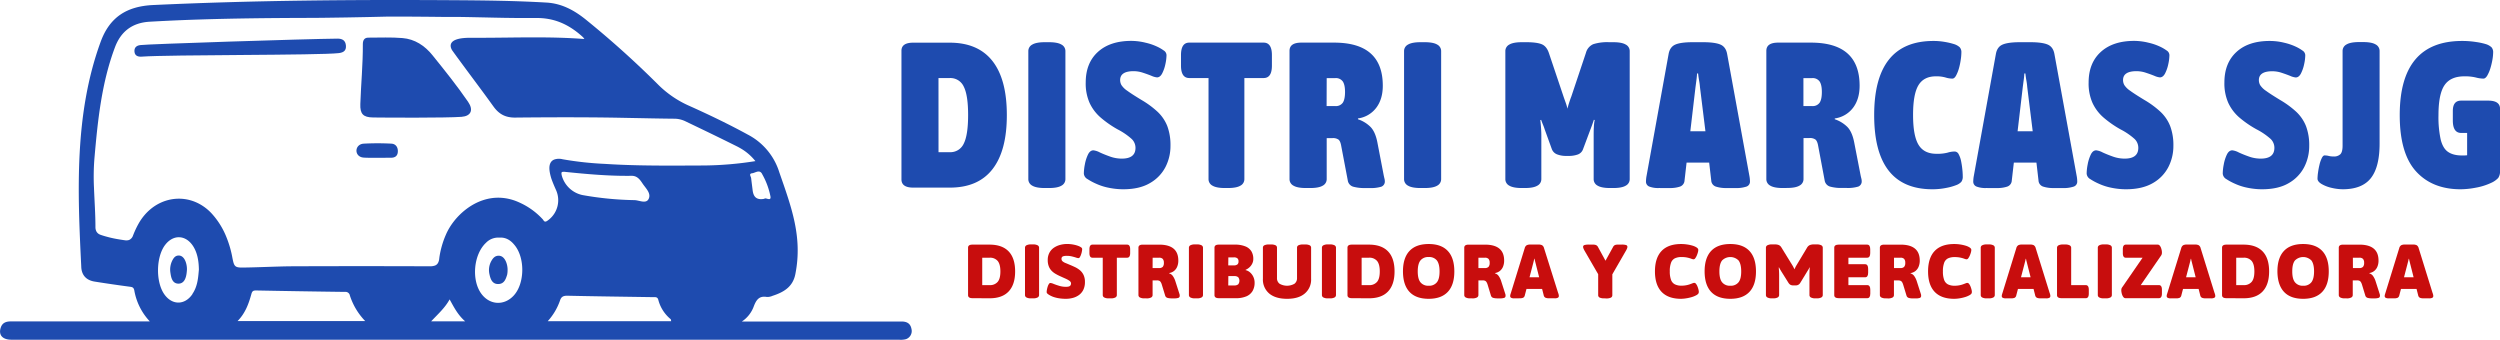 <?xml version="1.0" encoding="UTF-8"?>
<svg xmlns="http://www.w3.org/2000/svg" id="Layer_1" data-name="Layer 1" viewBox="0 0 1372.64 186.55">
  <defs>
    <style>
      .cls-1 {
        fill: #c80d0d;
      }

      .cls-2 {
        fill: #1e4baf;
      }
    </style>
  </defs>
  <g id="secondaryText">
    <path class="cls-1" d="M604.49,234.29q-2.4,0-2.4-1.68V206.56q0-1.68,2.4-1.68h9.37q6.93,0,10.5,3.72t3.57,11q0,7.23-3.57,11t-10.5,3.74Zm5.38-7.18h4a5.43,5.43,0,0,0,4.52-1.83c1-1.22,1.45-3.11,1.45-5.69s-.49-4.48-1.45-5.7a5.45,5.45,0,0,0-4.52-1.82h-4Z" transform="translate(-70.57 -70.57)"></path>
    <path class="cls-1" d="M636.72,234.38a5.09,5.09,0,0,1-2.57-.49,1.48,1.48,0,0,1-.8-1.32v-26a1.49,1.49,0,0,1,.8-1.32,5.22,5.22,0,0,1,2.57-.48h1a5.17,5.17,0,0,1,2.56.48,1.49,1.49,0,0,1,.8,1.32v26a1.48,1.48,0,0,1-.8,1.32,5,5,0,0,1-2.56.49Z" transform="translate(-70.57 -70.57)"></path>
    <path class="cls-1" d="M656,234.63a24.93,24.93,0,0,1-4.16-.31,17.85,17.85,0,0,1-3.15-.82,13.1,13.1,0,0,1-2.06-1,7,7,0,0,1-1-.74,1.13,1.13,0,0,1-.38-.86,7.78,7.78,0,0,1,.15-1.32,13,13,0,0,1,.42-1.66,5.79,5.79,0,0,1,.65-1.41c.26-.38.52-.57.8-.57a5.94,5.94,0,0,1,1.85.53c.87.35,1.89.7,3.07,1.05a12.69,12.69,0,0,0,3.65.53,6.07,6.07,0,0,0,1.52-.17,1.65,1.65,0,0,0,.94-.59,1.86,1.86,0,0,0,.32-1.14,1.46,1.46,0,0,0-.28-.84,3.48,3.48,0,0,0-.94-.81,13.81,13.81,0,0,0-1.91-1l-3.13-1.41a26.42,26.42,0,0,1-2.42-1.28,9.58,9.58,0,0,1-2.08-1.68,7.24,7.24,0,0,1-1.47-2.4,9.1,9.1,0,0,1-.55-3.34,8.27,8.27,0,0,1,.93-4.07,7.82,7.82,0,0,1,2.46-2.74,11.33,11.33,0,0,1,3.44-1.55,15,15,0,0,1,3.89-.5,18.42,18.42,0,0,1,2,.12,20.11,20.11,0,0,1,2.17.38,15,15,0,0,1,1.95.59,7,7,0,0,1,1.49.78,1.13,1.13,0,0,1,.57.94,7.57,7.57,0,0,1-.15,1.24,9.93,9.93,0,0,1-.44,1.68,6.81,6.81,0,0,1-.65,1.45,1,1,0,0,1-.82.59,5,5,0,0,1-1.36-.32q-.95-.31-2.25-.63a12.17,12.17,0,0,0-2.86-.31,5.88,5.88,0,0,0-1.68.19,1.35,1.35,0,0,0-1.13,1.49,1.67,1.67,0,0,0,.63,1.36,5.75,5.75,0,0,0,1.64.93c.67.27,1.38.57,2.14.9,1,.4,1.92.82,2.92,1.28a13.27,13.27,0,0,1,2.75,1.73,7.69,7.69,0,0,1,2,2.58,8.7,8.7,0,0,1,.78,3.91,9.46,9.46,0,0,1-.91,4.33,7.8,7.8,0,0,1-2.39,2.83,9.93,9.93,0,0,1-3.32,1.56A14.6,14.6,0,0,1,656,234.63Z" transform="translate(-70.57 -70.57)"></path>
    <path class="cls-1" d="M679.4,234.38a5,5,0,0,1-2.56-.49,1.48,1.48,0,0,1-.8-1.32v-20.5h-5.63q-1.68,0-1.68-2.52V207.4q0-2.52,1.68-2.52h19q1.68,0,1.68,2.52v2.15q0,2.52-1.68,2.52h-5.63v20.5a1.48,1.48,0,0,1-.8,1.32,5,5,0,0,1-2.56.49Z" transform="translate(-70.57 -70.57)"></path>
    <path class="cls-1" d="M699,234.38a5.09,5.09,0,0,1-2.57-.49,1.47,1.47,0,0,1-.79-1.32v-26c0-1.12.79-1.68,2.39-1.68h9q5.25,0,7.88,2.19c1.75,1.45,2.62,3.64,2.62,6.55a8.47,8.47,0,0,1-.61,3.34,5.82,5.82,0,0,1-1.72,2.35,5.52,5.52,0,0,1-2.71,1.16v.17a3.77,3.77,0,0,1,2,1.41,10.51,10.51,0,0,1,1.49,3.13l2.14,6.68a3.79,3.79,0,0,1,.17.63,2.6,2.6,0,0,1,0,.46,1.09,1.09,0,0,1-.71,1.15,7,7,0,0,1-2.35.28H714a8.48,8.48,0,0,1-2.46-.28,1.82,1.82,0,0,1-1.24-1.28l-1.81-5.92a5.31,5.31,0,0,0-.63-1.47,1.87,1.87,0,0,0-.82-.72,3.25,3.25,0,0,0-1.28-.21h-2.35v8.07a1.48,1.48,0,0,1-.8,1.32,5,5,0,0,1-2.56.49Zm4.41-16.64H707a2.6,2.6,0,0,0,2-.67,3.26,3.26,0,0,0,.6-2.19,3.16,3.16,0,0,0-.6-2.14,2.6,2.6,0,0,0-2-.67h-3.57Z" transform="translate(-70.57 -70.57)"></path>
    <path class="cls-1" d="M726.72,234.38a5.07,5.07,0,0,1-2.57-.49,1.48,1.48,0,0,1-.8-1.32v-26a1.49,1.49,0,0,1,.8-1.32,5.19,5.19,0,0,1,2.57-.48h1a5.17,5.17,0,0,1,2.56.48,1.49,1.49,0,0,1,.8,1.32v26a1.48,1.48,0,0,1-.8,1.32,5,5,0,0,1-2.56.49Z" transform="translate(-70.57 -70.57)"></path>
    <path class="cls-1" d="M739.78,234.29c-1.59,0-2.39-.56-2.39-1.68V206.56c0-1.12.8-1.68,2.39-1.68h8.7a14.9,14.9,0,0,1,5.94,1,6.81,6.81,0,0,1,3.28,2.75,8,8,0,0,1,1,4.12,5.68,5.68,0,0,1-.57,2.52,6.6,6.6,0,0,1-1.53,2.06,7.65,7.65,0,0,1-2.14,1.39l0,.16a5.58,5.58,0,0,1,2.58,1.37,7.32,7.32,0,0,1,1.75,2.46,7.48,7.48,0,0,1,.63,3.06,8.85,8.85,0,0,1-1.14,4.61,7.23,7.23,0,0,1-3.44,2.92,14.72,14.72,0,0,1-5.84,1Zm5.17-18h3a3.2,3.2,0,0,0,2-.51,2,2,0,0,0,.63-1.68,2.12,2.12,0,0,0-.61-1.7,3,3,0,0,0-2-.52H745Zm0,11h3.28a3.17,3.17,0,0,0,2.18-.61,3.19,3.19,0,0,0,0-3.91,3.23,3.23,0,0,0-2.18-.61H745Z" transform="translate(-70.57 -70.57)"></path>
    <path class="cls-1" d="M777.26,234.63q-6.3,0-9.79-2.88a10,10,0,0,1-3.49-8.13V206.56a1.42,1.42,0,0,1,.8-1.32,5.62,5.62,0,0,1,2.56-.44h1a5.64,5.64,0,0,1,2.57.44,1.42,1.42,0,0,1,.8,1.32V223.2a3.73,3.73,0,0,0,1.4,3.15,8.23,8.23,0,0,0,8.22,0,3.77,3.77,0,0,0,1.38-3.15V206.56a1.42,1.42,0,0,1,.8-1.32,5.64,5.64,0,0,1,2.57-.44h1a5.62,5.62,0,0,1,2.56.44,1.42,1.42,0,0,1,.8,1.32v17.06a9.92,9.92,0,0,1-3.51,8.13Q783.52,234.63,777.26,234.63Z" transform="translate(-70.57 -70.57)"></path>
    <path class="cls-1" d="M799.74,234.38a5,5,0,0,1-2.56-.49,1.46,1.46,0,0,1-.8-1.32v-26a1.47,1.47,0,0,1,.8-1.32,5.15,5.15,0,0,1,2.56-.48h1a5.15,5.15,0,0,1,2.56.48,1.49,1.49,0,0,1,.8,1.32v26a1.48,1.48,0,0,1-.8,1.32,5,5,0,0,1-2.56.49Z" transform="translate(-70.57 -70.57)"></path>
    <path class="cls-1" d="M812.81,234.29q-2.4,0-2.4-1.68V206.56q0-1.68,2.4-1.68h9.37q6.93,0,10.5,3.72t3.57,11q0,7.23-3.57,11t-10.5,3.74Zm5.37-7.18h4a5.4,5.4,0,0,0,4.51-1.83c1-1.22,1.45-3.11,1.45-5.69s-.48-4.48-1.45-5.7a5.42,5.42,0,0,0-4.51-1.82h-4Z" transform="translate(-70.57 -70.57)"></path>
    <path class="cls-1" d="M855,234.63q-7,0-10.55-3.82t-3.57-11.22q0-7.4,3.57-11.22T855,204.55q6.93,0,10.5,3.82t3.58,11.22q0,7.4-3.58,11.22T855,234.63Zm0-7.18a5.3,5.3,0,0,0,4.52-1.92c1-1.27,1.45-3.25,1.45-5.94s-.49-4.71-1.45-6a5.34,5.34,0,0,0-4.52-1.89,5.4,5.4,0,0,0-4.54,1.89q-1.47,1.89-1.47,6t1.47,5.94A5.36,5.36,0,0,0,855,227.45Z" transform="translate(-70.57 -70.57)"></path>
    <path class="cls-1" d="M877.89,234.38a5,5,0,0,1-2.56-.49,1.46,1.46,0,0,1-.8-1.32v-26c0-1.12.8-1.68,2.39-1.68h9q5.25,0,7.88,2.19c1.75,1.45,2.63,3.64,2.63,6.55a8.65,8.65,0,0,1-.61,3.34,5.92,5.92,0,0,1-1.72,2.35,5.6,5.6,0,0,1-2.71,1.16v.17a3.71,3.71,0,0,1,2,1.41,10.27,10.27,0,0,1,1.49,3.13l2.15,6.68a5.12,5.12,0,0,1,.17.63,4.09,4.09,0,0,1,0,.46,1.1,1.1,0,0,1-.72,1.15,6.93,6.93,0,0,1-2.35.28h-1.26a8.48,8.48,0,0,1-2.46-.28,1.84,1.84,0,0,1-1.24-1.28l-1.8-5.92a5.6,5.6,0,0,0-.64-1.47,1.85,1.85,0,0,0-.81-.72,3.31,3.31,0,0,0-1.29-.21H882.3v8.07a1.48,1.48,0,0,1-.8,1.32,5,5,0,0,1-2.56.49Zm4.41-16.64h3.57a2.58,2.58,0,0,0,2-.67,3.26,3.26,0,0,0,.61-2.19,3.16,3.16,0,0,0-.61-2.14,2.58,2.58,0,0,0-2-.67H882.3Z" transform="translate(-70.57 -70.57)"></path>
    <path class="cls-1" d="M902.09,234.38a3.51,3.51,0,0,1-1.87-.34,1.06,1.06,0,0,1-.48-.92,3.48,3.48,0,0,1,.14-.91c.1-.32.21-.66.32-1l7.52-24.37a2.61,2.61,0,0,1,1.14-1.65,4.65,4.65,0,0,1,2-.36h4.29a4.68,4.68,0,0,1,2.08.36,2.66,2.66,0,0,1,1.11,1.65L926,231.18a9.3,9.3,0,0,1,.33,1,3.44,3.44,0,0,1,.13.91,1.06,1.06,0,0,1-.48.92,3.65,3.65,0,0,1-1.92.34h-2.9a5.25,5.25,0,0,1-2-.3,1.85,1.85,0,0,1-1-1.34l-4.41-17.4c-.11-.44-.23-.89-.34-1.34s-.21-.9-.29-1.34h-.17c-.08.44-.18.89-.29,1.34s-.23.9-.34,1.34l-4.54,17.4a1.9,1.9,0,0,1-.92,1.34,5,5,0,0,1-2,.3Zm3.74-5.17v-6.39H920.2v6.39Z" transform="translate(-70.57 -70.57)"></path>
    <path class="cls-1" d="M951.42,234.38a5.67,5.67,0,0,1-2.57-.44,1.43,1.43,0,0,1-.79-1.33V221.14L940.45,208a8.79,8.79,0,0,1-.5-1.09,2.5,2.5,0,0,1-.17-.8,1,1,0,0,1,.78-1,8.51,8.51,0,0,1,2.45-.25h2.15a5.21,5.21,0,0,1,1.61.23,2.33,2.33,0,0,1,1.24,1.2l5.72,10.46h-3.32l5.76-10.46a2.43,2.43,0,0,1,1.15-1.2,5.61,5.61,0,0,1,1.83-.23h1.72a8.57,8.57,0,0,1,2.48.25,1,1,0,0,1,.76,1,2.5,2.5,0,0,1-.17.8,7.72,7.72,0,0,1-.51,1.09l-7.6,13.19v11.47a1.44,1.44,0,0,1-.8,1.33,5.62,5.62,0,0,1-2.56.44Z" transform="translate(-70.57 -70.57)"></path>
    <path class="cls-1" d="M993.56,234.63q-7.06,0-10.69-3.82t-3.64-11.22q0-7.4,3.64-11.22t10.73-3.82a21.81,21.81,0,0,1,3,.21,20.81,20.81,0,0,1,3,.61,9.19,9.19,0,0,1,2.29.94,3.39,3.39,0,0,1,.81.65,1.27,1.27,0,0,1,.32.86,5.77,5.77,0,0,1-.23,1.37,13.1,13.1,0,0,1-.61,1.72,7.2,7.2,0,0,1-.82,1.45,1.2,1.2,0,0,1-.9.59,3.86,3.86,0,0,1-1.28-.32A15.26,15.26,0,0,0,997,212a14.46,14.46,0,0,0-3.19-.3,8.27,8.27,0,0,0-3.61.69,4.39,4.39,0,0,0-2.13,2.42,13.14,13.14,0,0,0-.69,4.75,12.92,12.92,0,0,0,.69,4.7,4.43,4.43,0,0,0,2.13,2.44,8,8,0,0,0,3.61.72,13.79,13.79,0,0,0,4.64-.78c.58-.21,1.06-.39,1.45-.55a2.81,2.81,0,0,1,.89-.23,1.3,1.3,0,0,1,1,.59,5.37,5.37,0,0,1,.8,1.45,12.41,12.41,0,0,1,.53,1.64,5.9,5.9,0,0,1,.19,1.15,1.93,1.93,0,0,1-.26,1.09,3.51,3.51,0,0,1-1.21.93,12.43,12.43,0,0,1-2.48,1,22.38,22.38,0,0,1-2.92.65A19.14,19.14,0,0,1,993.56,234.63Z" transform="translate(-70.57 -70.57)"></path>
    <path class="cls-1" d="M1020.62,234.63q-7,0-10.55-3.82t-3.57-11.22q0-7.4,3.57-11.22t10.55-3.82q6.93,0,10.5,3.82t3.58,11.22q0,7.4-3.58,11.22T1020.62,234.63Zm0-7.18a5.31,5.31,0,0,0,4.52-1.92c1-1.27,1.45-3.25,1.45-5.94s-.49-4.71-1.45-6a6.37,6.37,0,0,0-9.06,0q-1.47,1.89-1.47,6t1.47,5.94A5.35,5.35,0,0,0,1020.62,227.45Z" transform="translate(-70.57 -70.57)"></path>
    <path class="cls-1" d="M1043.52,234.38a5,5,0,0,1-2.56-.49,1.46,1.46,0,0,1-.8-1.32v-26a1.47,1.47,0,0,1,.8-1.32,5.15,5.15,0,0,1,2.56-.48H1045a5.42,5.42,0,0,1,2.31.38,3.33,3.33,0,0,1,1.38,1.34l6,9.75c.22.36.44.76.65,1.18l.49,1c.14-.3.31-.68.52-1.11a10.87,10.87,0,0,1,.61-1.11l5.8-9.67a3.39,3.39,0,0,1,1.41-1.36,5.72,5.72,0,0,1,2.45-.4H1068a5.22,5.22,0,0,1,2.57.48,1.49,1.49,0,0,1,.8,1.32v26a1.48,1.48,0,0,1-.8,1.32,5.09,5.09,0,0,1-2.57.49h-.58a5.09,5.09,0,0,1-2.57-.49,1.47,1.47,0,0,1-.79-1.32v-11q0-1.12.06-2.31c0-.78.09-1.4.14-1.85l-.16,0a9.37,9.37,0,0,1-.53,1l-.61,1-3.9,6.39a2.81,2.81,0,0,1-2.69,1.47h-1.22a3.11,3.11,0,0,1-1.54-.34,3.24,3.24,0,0,1-1.11-1.13l-4-6.39c-.17-.28-.36-.62-.59-1s-.4-.75-.54-1l-.17,0c0,.45.1,1.07.14,1.85s.07,1.56.07,2.31v11a1.48,1.48,0,0,1-.8,1.32,5,5,0,0,1-2.56.49Z" transform="translate(-70.57 -70.57)"></path>
    <path class="cls-1" d="M1080.07,234.29c-1.59,0-2.39-.56-2.39-1.68V206.56c0-1.12.8-1.68,2.39-1.68h15.67c1.12,0,1.69.84,1.69,2.52v2.15c0,1.68-.57,2.52-1.69,2.52h-10.29v3.57h9.16q1.68,0,1.68,2.52v2.14q0,2.52-1.68,2.52h-9.16v4.29h10.34q1.68,0,1.68,2.52v2.14q0,2.52-1.68,2.52Z" transform="translate(-70.57 -70.57)"></path>
    <path class="cls-1" d="M1106.08,234.38a5,5,0,0,1-2.56-.49,1.46,1.46,0,0,1-.8-1.32v-26c0-1.12.8-1.68,2.39-1.68h9q5.25,0,7.88,2.19c1.75,1.45,2.63,3.64,2.63,6.55A8.65,8.65,0,0,1,1124,217a5.92,5.92,0,0,1-1.72,2.35,5.59,5.59,0,0,1-2.72,1.16v.17a3.7,3.7,0,0,1,2,1.41,10.49,10.49,0,0,1,1.5,3.13l2.14,6.68a5.12,5.12,0,0,1,.17.63,4.09,4.09,0,0,1,0,.46,1.1,1.1,0,0,1-.72,1.15,6.93,6.93,0,0,1-2.35.28h-1.26a8.48,8.48,0,0,1-2.46-.28,1.84,1.84,0,0,1-1.24-1.28l-1.8-5.92a6,6,0,0,0-.63-1.47,1.93,1.93,0,0,0-.82-.72,3.31,3.31,0,0,0-1.29-.21h-2.35v8.07a1.46,1.46,0,0,1-.8,1.32,5,5,0,0,1-2.56.49Zm4.41-16.64h3.57a2.58,2.58,0,0,0,2-.67,3.26,3.26,0,0,0,.61-2.19,3.16,3.16,0,0,0-.61-2.14,2.58,2.58,0,0,0-2-.67h-3.57Z" transform="translate(-70.57 -70.57)"></path>
    <path class="cls-1" d="M1143.52,234.63q-7.07,0-10.7-3.82t-3.63-11.22q0-7.4,3.63-11.22t10.74-3.82a21.81,21.81,0,0,1,3,.21,21,21,0,0,1,2.94.61,9,9,0,0,1,2.29.94,3.27,3.27,0,0,1,.82.65,1.27,1.27,0,0,1,.32.86,5.77,5.77,0,0,1-.23,1.37,13.1,13.1,0,0,1-.61,1.72,7.72,7.72,0,0,1-.82,1.45,1.22,1.22,0,0,1-.91.59,4,4,0,0,1-1.28-.32,14.68,14.68,0,0,0-2.12-.6,14.46,14.46,0,0,0-3.19-.3,8.35,8.35,0,0,0-3.62.69,4.37,4.37,0,0,0-2.12,2.42,13.14,13.14,0,0,0-.69,4.75,12.92,12.92,0,0,0,.69,4.7,4.41,4.41,0,0,0,2.12,2.44,8,8,0,0,0,3.62.72,12.92,12.92,0,0,0,2.62-.24,13.26,13.26,0,0,0,2-.54c.57-.21,1.06-.39,1.45-.55a2.83,2.83,0,0,1,.88-.23,1.3,1.3,0,0,1,1,.59,5.66,5.66,0,0,1,.8,1.45,12.3,12.3,0,0,1,.52,1.64,5.21,5.21,0,0,1,.19,1.15,1.93,1.93,0,0,1-.25,1.09,3.58,3.58,0,0,1-1.22.93,12,12,0,0,1-2.48,1,21.68,21.68,0,0,1-2.92.65A19,19,0,0,1,1143.52,234.63Z" transform="translate(-70.57 -70.57)"></path>
    <path class="cls-1" d="M1161.46,234.38a5,5,0,0,1-2.56-.49,1.46,1.46,0,0,1-.8-1.32v-26a1.47,1.47,0,0,1,.8-1.32,5.15,5.15,0,0,1,2.56-.48h1a5.15,5.15,0,0,1,2.56.48,1.49,1.49,0,0,1,.8,1.32v26a1.48,1.48,0,0,1-.8,1.32,5,5,0,0,1-2.56.49Z" transform="translate(-70.57 -70.57)"></path>
    <path class="cls-1" d="M1172,234.38a3.51,3.51,0,0,1-1.87-.34,1.06,1.06,0,0,1-.48-.92,3.14,3.14,0,0,1,.15-.91c.09-.32.2-.66.31-1l7.52-24.37a2.61,2.61,0,0,1,1.14-1.65,4.67,4.67,0,0,1,2.06-.36h4.28a4.65,4.65,0,0,1,2.08.36,2.66,2.66,0,0,1,1.11,1.65l7.57,24.37a9.3,9.3,0,0,1,.33,1,3.44,3.44,0,0,1,.13.91,1.06,1.06,0,0,1-.48.92,3.65,3.65,0,0,1-1.92.34H1191a5.27,5.27,0,0,1-2-.3,1.85,1.85,0,0,1-1-1.34l-4.41-17.4c-.11-.44-.22-.89-.34-1.34s-.21-.9-.29-1.34h-.17c-.08.44-.18.89-.29,1.34l-.34,1.34-4.54,17.4a1.9,1.9,0,0,1-.92,1.34,5,5,0,0,1-2,.3Zm3.74-5.17v-6.39h14.37v6.39Z" transform="translate(-70.57 -70.57)"></path>
    <path class="cls-1" d="M1202.51,234.29q-2.52,0-2.52-1.68v-26a1.48,1.48,0,0,1,.79-1.32,5.22,5.22,0,0,1,2.57-.48h1.05a5.17,5.17,0,0,1,2.56.48,1.49,1.49,0,0,1,.8,1.32v20.51h8q1.68,0,1.68,2.52v2.14q0,2.52-1.68,2.52Z" transform="translate(-70.57 -70.57)"></path>
    <path class="cls-1" d="M1225.74,234.38a5,5,0,0,1-2.56-.49,1.48,1.48,0,0,1-.8-1.32v-26a1.49,1.49,0,0,1,.8-1.32,5.17,5.17,0,0,1,2.56-.48h1a5.22,5.22,0,0,1,2.57.48,1.48,1.48,0,0,1,.79,1.32v26a1.47,1.47,0,0,1-.79,1.32,5.09,5.09,0,0,1-2.57.49Z" transform="translate(-70.57 -70.57)"></path>
    <path class="cls-1" d="M1237.59,234.29a1.35,1.35,0,0,1-1.07-.5,4,4,0,0,1-.71-1.22,6.79,6.79,0,0,1-.4-1.43,6.27,6.27,0,0,1-.13-1.13,5,5,0,0,1,.08-.88A3.63,3.63,0,0,1,1236,228l13.83-20.08,1.93,4.16H1237.8q-1.68,0-1.68-2.52V207.4q0-2.52,1.68-2.52h17.48a1.36,1.36,0,0,1,1.07.51,4,4,0,0,1,.72,1.21,8.76,8.76,0,0,1,.4,1.43,7.35,7.35,0,0,1,.12,1.14,5,5,0,0,1-.08.88,3.31,3.31,0,0,1-.59,1.13l-13.82,20.09-1.94-4.16h14.75q1.68,0,1.68,2.52v2.14q0,2.52-1.68,2.52Z" transform="translate(-70.57 -70.57)"></path>
    <path class="cls-1" d="M1262.55,234.38a3.48,3.48,0,0,1-1.87-.34,1.06,1.06,0,0,1-.48-.92,3.11,3.11,0,0,1,.14-.91c.1-.32.21-.66.32-1l7.52-24.37a2.64,2.64,0,0,1,1.13-1.65,4.73,4.73,0,0,1,2.06-.36h4.29a4.68,4.68,0,0,1,2.08.36,2.66,2.66,0,0,1,1.11,1.65l7.56,24.37a9.48,9.48,0,0,1,.34,1,3.91,3.91,0,0,1,.13.91,1,1,0,0,1-.49.92,3.61,3.61,0,0,1-1.91.34h-2.9a5.25,5.25,0,0,1-1.95-.3,1.82,1.82,0,0,1-1-1.34l-4.41-17.4c-.12-.44-.23-.89-.34-1.34s-.21-.9-.29-1.34h-.17c-.08.44-.18.89-.29,1.34l-.34,1.34-4.54,17.4a1.93,1.93,0,0,1-.92,1.34,5,5,0,0,1-2,.3Zm3.74-5.17v-6.39h14.37v6.39Z" transform="translate(-70.57 -70.57)"></path>
    <path class="cls-1" d="M1293,234.29q-2.4,0-2.4-1.68V206.56q0-1.68,2.4-1.68h9.37q6.93,0,10.5,3.72t3.57,11q0,7.23-3.57,11t-10.5,3.74Zm5.38-7.18h4a5.43,5.43,0,0,0,4.52-1.83c1-1.22,1.45-3.11,1.45-5.69s-.49-4.48-1.45-5.7a5.45,5.45,0,0,0-4.52-1.82h-4Z" transform="translate(-70.57 -70.57)"></path>
    <path class="cls-1" d="M1335.15,234.63q-7,0-10.54-3.82T1321,219.59q0-7.4,3.57-11.22t10.54-3.82q6.93,0,10.51,3.82t3.57,11.22q0,7.4-3.57,11.22T1335.15,234.63Zm0-7.18a5.3,5.3,0,0,0,4.52-1.92q1.45-1.91,1.45-5.94t-1.45-6a6.36,6.36,0,0,0-9.05,0c-1,1.26-1.47,3.25-1.47,6s.48,4.67,1.47,5.94A5.34,5.34,0,0,0,1335.15,227.45Z" transform="translate(-70.57 -70.57)"></path>
    <path class="cls-1" d="M1358.05,234.38a5,5,0,0,1-2.56-.49,1.48,1.48,0,0,1-.8-1.32v-26q0-1.68,2.4-1.68H1366c3.51,0,6.13.73,7.88,2.19s2.63,3.64,2.63,6.55a8.47,8.47,0,0,1-.61,3.34,5.92,5.92,0,0,1-1.72,2.35,5.6,5.6,0,0,1-2.71,1.16v.17a3.71,3.71,0,0,1,2,1.41,10.49,10.49,0,0,1,1.5,3.13l2.14,6.68a5.12,5.12,0,0,1,.17.63,4.09,4.09,0,0,1,0,.46,1.1,1.1,0,0,1-.71,1.15,7,7,0,0,1-2.36.28h-1.26a8.57,8.57,0,0,1-2.46-.28,1.84,1.84,0,0,1-1.24-1.28l-1.8-5.92a6,6,0,0,0-.63-1.47,1.93,1.93,0,0,0-.82-.72,3.25,3.25,0,0,0-1.28-.21h-2.36v8.07a1.46,1.46,0,0,1-.8,1.32,5,5,0,0,1-2.56.49Zm4.41-16.64H1366a2.58,2.58,0,0,0,2-.67,3.2,3.2,0,0,0,.61-2.19,3.11,3.11,0,0,0-.61-2.14,2.58,2.58,0,0,0-2-.67h-3.57Z" transform="translate(-70.57 -70.57)"></path>
    <path class="cls-1" d="M1382.25,234.38a3.51,3.51,0,0,1-1.87-.34,1.06,1.06,0,0,1-.48-.92,3.14,3.14,0,0,1,.15-.91c.1-.32.2-.66.31-1l7.52-24.37a2.61,2.61,0,0,1,1.14-1.65,4.67,4.67,0,0,1,2.06-.36h4.28a4.65,4.65,0,0,1,2.08.36,2.71,2.71,0,0,1,1.12,1.65l7.56,24.37a9.3,9.3,0,0,1,.33,1,3.44,3.44,0,0,1,.13.91,1.06,1.06,0,0,1-.48.92,3.63,3.63,0,0,1-1.91.34h-2.9a5.27,5.27,0,0,1-2-.3,1.85,1.85,0,0,1-1-1.34l-4.41-17.4-.33-1.34c-.12-.45-.21-.9-.3-1.34h-.17c-.08.44-.18.89-.29,1.34l-.34,1.34-4.53,17.4a1.94,1.94,0,0,1-.93,1.34,5,5,0,0,1-2,.3Zm3.74-5.17v-6.39h14.37v6.39Z" transform="translate(-70.57 -70.57)"></path>
  </g>
  <g id="mainText">
    <path class="cls-2" d="M572,173.58c-4.32,0-6.48-1.51-6.48-4.55V98.52Q565.47,94,572,94h20q15.57,0,23.48,10.07t7.9,29.74q0,19.56-7.9,29.68T592,173.58Zm13.87-19.45H592a8.06,8.06,0,0,0,7.73-4.72q2.38-4.71,2.39-15.63t-2.39-15.64a8.06,8.06,0,0,0-7.73-4.72h-6.15Z" transform="translate(-70.57 -70.57)"></path>
    <path class="cls-2" d="M644.28,173.81c-3.18,0-5.5-.44-6.94-1.31a4,4,0,0,1-2.16-3.58V98.64a4,4,0,0,1,2.16-3.59c1.44-.87,3.76-1.31,6.94-1.31h2.16q4.78,0,6.94,1.31a4,4,0,0,1,2.16,3.59v70.28a4,4,0,0,1-2.16,3.58q-2.16,1.31-6.94,1.31Z" transform="translate(-70.57 -70.57)"></path>
    <path class="cls-2" d="M687.27,174.49a39.56,39.56,0,0,1-7.74-.79,31.08,31.08,0,0,1-6.93-2.17,31.48,31.48,0,0,1-4.89-2.61,3.78,3.78,0,0,1-2.05-3.07,28,28,0,0,1,.57-5.06,21.54,21.54,0,0,1,1.7-5.35c.76-1.55,1.75-2.33,3-2.33a10,10,0,0,1,3.47,1.14q2.45,1.14,5.63,2.27a19.07,19.07,0,0,0,6.48,1.14q7.51,0,7.51-5.91a6.74,6.74,0,0,0-2.05-4.84,36.72,36.72,0,0,0-7.73-5.29,56.52,56.52,0,0,1-9.44-6.59,23.93,23.93,0,0,1-6-8,26.35,26.35,0,0,1-2.11-11.15q0-10.68,6.66-16.77t18.36-6.09a33,33,0,0,1,7.85,1,31.21,31.21,0,0,1,7.05,2.5,22.05,22.05,0,0,1,2.9,1.76,3.1,3.1,0,0,1,1.54,2.56,23.94,23.94,0,0,1-.63,5,19.89,19.89,0,0,1-1.76,5.06c-.76,1.44-1.71,2.16-2.84,2.16a9.68,9.68,0,0,1-3-.85q-2.1-.86-4.72-1.71a16.39,16.39,0,0,0-5.12-.85q-7.38,0-7.39,4.89a5.59,5.59,0,0,0,.74,2.78,11.36,11.36,0,0,0,3.24,3.13c1.67,1.22,4.25,2.88,7.74,5a50.14,50.14,0,0,1,8.87,6.53,21.88,21.88,0,0,1,5.29,7.79,29.81,29.81,0,0,1,1.76,10.92,25.25,25.25,0,0,1-2.73,11.55,21.49,21.49,0,0,1-8.47,8.81Q696.25,174.49,687.27,174.49Z" transform="translate(-70.57 -70.57)"></path>
    <path class="cls-2" d="M743.22,173.81c-3.18,0-5.5-.44-6.94-1.31a4,4,0,0,1-2.16-3.58v-55.5H723.55c-3,0-4.55-2.27-4.55-6.82v-5.8c0-4.55,1.51-6.83,4.55-6.83h40.82c3,0,4.55,2.28,4.55,6.83v5.8c0,4.55-1.51,6.82-4.55,6.82H753.8v55.5a4,4,0,0,1-2.16,3.58c-1.44.87-3.76,1.31-6.94,1.31Z" transform="translate(-70.57 -70.57)"></path>
    <path class="cls-2" d="M787.69,173.81q-4.79,0-6.94-1.31a4,4,0,0,1-2.16-3.58V98.52q0-4.55,6.48-4.55h18q26.73,0,26.73,23.66,0,7.4-3.64,12.17a15.12,15.12,0,0,1-10,5.8v.45a17.77,17.77,0,0,1,6.48,3.81q3,2.67,4.21,9L830.34,167c.15.68.28,1.25.39,1.7a5,5,0,0,1,.18,1.25,3,3,0,0,1-1.94,3.13,19.6,19.6,0,0,1-6.37.74H820a22.92,22.92,0,0,1-6.43-.74,4.21,4.21,0,0,1-3-3.47L807,150.84c-.3-1.82-.79-3-1.48-3.59a5.17,5.17,0,0,0-3.29-.85H799v22.52a4,4,0,0,1-2.16,3.58c-1.44.87-3.76,1.31-6.94,1.31Zm11.26-45h4.77a4.61,4.61,0,0,0,4.1-1.82q1.24-1.82,1.25-5.91c0-2.65-.42-4.59-1.25-5.8a4.63,4.63,0,0,0-4.1-1.82H799Z" transform="translate(-70.57 -70.57)"></path>
    <path class="cls-2" d="M850.58,173.81c-3.18,0-5.5-.44-6.94-1.31a4,4,0,0,1-2.16-3.58V98.64a4,4,0,0,1,2.16-3.59c1.44-.87,3.76-1.31,6.94-1.31h2.16q4.78,0,6.94,1.31a4,4,0,0,1,2.16,3.59v70.28a4,4,0,0,1-2.16,3.58q-2.16,1.31-6.94,1.31Z" transform="translate(-70.57 -70.57)"></path>
    <path class="cls-2" d="M906.19,173.81c-3.18,0-5.5-.44-6.94-1.31a4,4,0,0,1-2.16-3.58V98.64a4,4,0,0,1,2.16-3.59c1.44-.87,3.76-1.31,6.94-1.31h2.28c3.86,0,6.71.37,8.52,1.09s3.15,2.33,4,4.83l8.07,24c.23.68.57,1.63,1,2.84a29.07,29.07,0,0,1,1.14,3.75,36.31,36.31,0,0,1,1-3.52c.41-1.29.77-2.32,1.08-3.07l8.07-24.11a7.14,7.14,0,0,1,4-4.72A25.33,25.33,0,0,1,954,93.74h2.27q4.78,0,6.94,1.31a4,4,0,0,1,2.16,3.59v70.28a4,4,0,0,1-2.16,3.58q-2.16,1.31-6.94,1.31h-1.59q-4.78,0-6.94-1.31a4,4,0,0,1-2.16-3.58V145c0-1.44,0-3,.11-4.61a22.82,22.82,0,0,1,.46-3.92l-.46-.12c-.3.91-.6,1.81-.91,2.68s-.64,1.76-1,2.67l-4,10.69a4.78,4.78,0,0,1-2.9,3,14.34,14.34,0,0,1-5.06.79h-1.25a13.43,13.43,0,0,1-5.06-.85,5,5,0,0,1-2.9-2.9l-3.87-10.69a27.77,27.77,0,0,0-1-2.73c-.34-.83-.66-1.71-1-2.62l-.46.12c.15,1.21.29,2.61.4,4.2s.17,3,.17,4.33v23.88a4,4,0,0,1-2.16,3.58q-2.16,1.31-6.94,1.31Z" transform="translate(-70.57 -70.57)"></path>
    <path class="cls-2" d="M981.36,173.81a13.51,13.51,0,0,1-5.23-.8,2.86,2.86,0,0,1-1.82-2.84,18.18,18.18,0,0,1,.34-3.18l12.06-66.65c.45-2.65,1.69-4.41,3.7-5.29s5.21-1.31,9.61-1.31h5.57c4.39,0,7.6.44,9.61,1.31s3.24,2.64,3.69,5.29L1031.06,167a17.26,17.26,0,0,1,.34,3.18,2.85,2.85,0,0,1-1.93,2.84,17.75,17.75,0,0,1-6.25.8h-5.12a17.67,17.67,0,0,1-5.23-.74,3.72,3.72,0,0,1-2.73-3.36l-1.14-9.89H996.6l-1.13,9.89a3.71,3.71,0,0,1-2.68,3.36,16.72,16.72,0,0,1-5.06.74Zm20.13-55.39-2.84,24.23h8.3l-3-24.23a35.25,35.25,0,0,0-.46-3.52c-.23-1.29-.42-2.62-.57-4h-.57c-.07,1.36-.21,2.69-.39,4S1001.64,117.36,1001.49,118.42Z" transform="translate(-70.57 -70.57)"></path>
    <path class="cls-2" d="M1049.49,173.81q-4.79,0-6.94-1.31a4,4,0,0,1-2.16-3.58V98.52q0-4.55,6.48-4.55h18q26.73,0,26.73,23.66,0,7.4-3.64,12.17a15.14,15.14,0,0,1-10,5.8v.45a17.77,17.77,0,0,1,6.48,3.81q3,2.67,4.21,9l3.52,18.09c.15.68.29,1.25.4,1.7a4.91,4.91,0,0,1,.17,1.25,3,3,0,0,1-1.93,3.13,19.6,19.6,0,0,1-6.37.74h-2.62a22.9,22.9,0,0,1-6.42-.74,4.2,4.2,0,0,1-3-3.47l-3.53-18.76c-.3-1.82-.8-3-1.48-3.59a5.18,5.18,0,0,0-3.3-.85h-3.29v22.52a4,4,0,0,1-2.17,3.58q-2.16,1.31-6.93,1.31Zm11.26-45h4.77a4.61,4.61,0,0,0,4.1-1.82q1.25-1.82,1.25-5.91c0-2.65-.42-4.59-1.25-5.8a4.63,4.63,0,0,0-4.1-1.82h-4.77Z" transform="translate(-70.57 -70.57)"></path>
    <path class="cls-2" d="M1131.6,174.49q-32,0-32-40.71t32.53-40.72a35.51,35.51,0,0,1,6.48.57,37.47,37.47,0,0,1,4.78,1.14,8.19,8.19,0,0,1,3.18,1.76,4.08,4.08,0,0,1,.91,2.9,28.11,28.11,0,0,1-.34,3.87,35.82,35.82,0,0,1-1,4.78,19,19,0,0,1-1.59,4c-.61,1.1-1.29,1.65-2,1.65a12.83,12.83,0,0,1-3.8-.62,18.06,18.06,0,0,0-5.29-.63q-6.6,0-9.56,4.89t-2.95,16.38q0,11.37,3,16.32t9.84,4.94a22.47,22.47,0,0,0,6.08-.62,13.72,13.72,0,0,1,3.93-.63,2.51,2.51,0,0,1,2.21,1.54,13,13,0,0,1,1.31,3.75,45,45,0,0,1,.68,4.49,37.55,37.55,0,0,1,.23,3.87,4.73,4.73,0,0,1-.79,3,7,7,0,0,1-2.73,1.77,28.94,28.94,0,0,1-5.41,1.53A38,38,0,0,1,1131.6,174.49Z" transform="translate(-70.57 -70.57)"></path>
    <path class="cls-2" d="M1161.05,173.81a13.51,13.51,0,0,1-5.23-.8,2.86,2.86,0,0,1-1.82-2.84,18.18,18.18,0,0,1,.34-3.18l12.06-66.65q.67-4,3.69-5.29c2-.87,5.22-1.31,9.61-1.31h5.58c4.39,0,7.6.44,9.61,1.31s3.24,2.64,3.69,5.29L1210.75,167a17.26,17.26,0,0,1,.34,3.18,2.85,2.85,0,0,1-1.93,2.84,17.81,17.81,0,0,1-6.26.8h-5.11a17.67,17.67,0,0,1-5.23-.74,3.7,3.7,0,0,1-2.73-3.36l-1.14-9.89h-12.4l-1.14,9.89a3.69,3.69,0,0,1-2.67,3.36,16.72,16.72,0,0,1-5.06.74Zm20.13-55.39-2.84,24.23h8.3l-3-24.23a32.34,32.34,0,0,0-.45-3.52c-.23-1.29-.42-2.62-.57-4h-.57c-.07,1.36-.21,2.69-.4,4S1181.33,117.36,1181.18,118.42Z" transform="translate(-70.57 -70.57)"></path>
    <path class="cls-2" d="M1237.82,174.49a39.56,39.56,0,0,1-7.74-.79,31.08,31.08,0,0,1-6.93-2.17,31.48,31.48,0,0,1-4.89-2.61,3.78,3.78,0,0,1-2-3.07,28,28,0,0,1,.57-5.06,21.54,21.54,0,0,1,1.7-5.35c.76-1.55,1.75-2.33,3-2.33a10,10,0,0,1,3.47,1.14q2.44,1.14,5.63,2.27a19.07,19.07,0,0,0,6.48,1.14q7.51,0,7.51-5.91a6.74,6.74,0,0,0-2-4.84,36.72,36.72,0,0,0-7.73-5.29,56.52,56.52,0,0,1-9.44-6.59,23.93,23.93,0,0,1-6-8,26.35,26.35,0,0,1-2.11-11.15q0-10.68,6.66-16.77t18.36-6.09a33,33,0,0,1,7.85,1,31.21,31.21,0,0,1,7.05,2.5,22.05,22.05,0,0,1,2.9,1.76,3.1,3.1,0,0,1,1.54,2.56,23.94,23.94,0,0,1-.63,5,19.89,19.89,0,0,1-1.76,5.06c-.76,1.44-1.71,2.16-2.84,2.16a9.68,9.68,0,0,1-3-.85q-2.1-.86-4.72-1.71a16.39,16.39,0,0,0-5.12-.85q-7.39,0-7.39,4.89a5.59,5.59,0,0,0,.74,2.78,11.36,11.36,0,0,0,3.24,3.13c1.67,1.22,4.25,2.88,7.74,5a50.14,50.14,0,0,1,8.87,6.53,21.72,21.72,0,0,1,5.28,7.79,29.59,29.59,0,0,1,1.77,10.92,25.25,25.25,0,0,1-2.73,11.55,21.49,21.49,0,0,1-8.47,8.81Q1246.81,174.49,1237.82,174.49Z" transform="translate(-70.57 -70.57)"></path>
    <path class="cls-2" d="M1312.54,174.49a39.49,39.49,0,0,1-7.74-.79,31.08,31.08,0,0,1-6.93-2.17,31.48,31.48,0,0,1-4.89-2.61,3.78,3.78,0,0,1-2-3.07,28,28,0,0,1,.57-5.06,21.13,21.13,0,0,1,1.7-5.35c.76-1.55,1.75-2.33,3-2.33a10,10,0,0,1,3.47,1.14q2.44,1.14,5.63,2.27a19.07,19.07,0,0,0,6.48,1.14q7.5,0,7.51-5.91a6.78,6.78,0,0,0-2-4.84,37,37,0,0,0-7.73-5.29A56.52,56.52,0,0,1,1300,135a23.93,23.93,0,0,1-6-8,26.35,26.35,0,0,1-2.11-11.15q0-10.68,6.65-16.77T1317,93.06a33,33,0,0,1,7.85,1,31.39,31.39,0,0,1,7,2.5,22.05,22.05,0,0,1,2.9,1.76,3.13,3.13,0,0,1,1.54,2.56,23.94,23.94,0,0,1-.63,5,20.28,20.28,0,0,1-1.76,5.06q-1.14,2.16-2.85,2.16a9.71,9.71,0,0,1-3-.85c-1.4-.57-3-1.14-4.72-1.71a16.39,16.39,0,0,0-5.12-.85q-7.4,0-7.39,4.89a5.59,5.59,0,0,0,.74,2.78,11.36,11.36,0,0,0,3.24,3.13c1.67,1.22,4.25,2.88,7.73,5a50.24,50.24,0,0,1,8.88,6.53,21.85,21.85,0,0,1,5.28,7.79,29.59,29.59,0,0,1,1.77,10.92,25.25,25.25,0,0,1-2.73,11.55,21.46,21.46,0,0,1-8.48,8.81Q1321.52,174.49,1312.54,174.49Z" transform="translate(-70.57 -70.57)"></path>
    <path class="cls-2" d="M1357,174.49a27.6,27.6,0,0,1-6.08-.74,19.48,19.48,0,0,1-5.57-2.1c-1.56-.91-2.34-1.9-2.34-3a26.47,26.47,0,0,1,.29-3.35,41.48,41.48,0,0,1,.8-4.27,16.57,16.57,0,0,1,1.25-3.64c.49-1,1-1.48,1.53-1.48a9.07,9.07,0,0,1,2.33.29,10.17,10.17,0,0,0,2.56.28,5,5,0,0,0,3.81-1.25c.8-.83,1.2-2.39,1.2-4.66v-52a4,4,0,0,1,2.16-3.59q2.16-1.3,6.93-1.31H1368q4.79,0,6.94,1.31a4,4,0,0,1,2.16,3.59v50.83q0,12.85-4.77,18.94T1357,174.49Z" transform="translate(-70.57 -70.57)"></path>
    <path class="cls-2" d="M1421.6,174.49q-15.58,0-24.51-9.84t-8.93-30.87q0-40.71,34.24-40.72a49.06,49.06,0,0,1,7.61.57,36,36,0,0,1,5.35,1.14,8.17,8.17,0,0,1,3.19,1.76,4.13,4.13,0,0,1,.9,2.9,25.07,25.07,0,0,1-.39,3.87,38.06,38.06,0,0,1-1.14,4.78,18.84,18.84,0,0,1-1.71,4q-1,1.65-2.1,1.65a17.2,17.2,0,0,1-4.21-.62,25.27,25.27,0,0,0-6.25-.63q-7.62,0-10.92,4.89t-3.3,16.38a58.14,58.14,0,0,0,1.2,13.36c.79,3.22,2.12,5.5,4,6.82s4.42,2,7.68,2c1.06,0,2,0,2.85-.11V143.56h-3.3c-3,0-4.55-2.28-4.55-6.83V131.5c0-3.79,1.51-5.68,4.55-5.68h14.89c4.33,0,6.49,1.51,6.49,4.55v33.89a6.58,6.58,0,0,1-1,4,11.81,11.81,0,0,1-3.92,2.73,33.43,33.43,0,0,1-8.31,2.61A45.32,45.32,0,0,1,1421.6,174.49Z" transform="translate(-70.57 -70.57)"></path>
  </g>
  <g id="carIsotype">
    <path class="cls-2" d="M571,251.1c-.57-3-2.64-4.06-5.63-4-29.48.06-57.78,0-87.48,0a16.8,16.8,0,0,0,6.54-8.3c1.35-3.5,2.9-5.94,7.19-5.18a7,7,0,0,0,3.08-.61c6.17-2,11.28-4.93,12.6-12.14,4-20.39-2.33-36.89-8.85-55.71a35,35,0,0,0-17.37-20.73c-10.38-5.68-21-10.77-31.83-15.64a56.25,56.25,0,0,1-17-11.44A515.24,515.24,0,0,0,392,81.15c-6.25-5-13.06-8.66-21.25-9.16-17-1-34-1.2-51-1.31-55-.36-110.06.08-165.06,2.65-14.59.68-23.95,6.68-28.9,20.32-14.4,39.53-12.65,81.84-10.61,123.15.08,4.74,2.67,7.64,7.36,8.38q9.57,1.53,19.18,2.8c1.43.19,2.23.3,2.59,2.06a33,33,0,0,0,8.52,17c-25.44,0-50.78,0-76.22,0-2.63,0-4.66.66-5.58,3.27-1.45,4.12.85,6.78,5.81,6.78H564.14a11.06,11.06,0,0,0,3.84-.3A4.71,4.71,0,0,0,571,251.1Zm-82-85a40.65,40.65,0,0,1,4.57,12.19c.61,3.21-2.81.44-3.31,1.43-4.41.85-6-1.15-6.45-4.65-.26-2.22-.57-4.43-.82-6.65-.11-1-1.51-2.51.61-2.73C485.36,165.46,487.55,163.47,489,166.05Zm-312.8,66c-4.1,6-10.93,6.15-15.23.3-5-6.75-4.8-20.79.31-27.41,4.54-5.88,11.42-5.48,15.43.9,1.92,3.07,3,7.14,3.06,12.76C179.39,222.63,179.18,227.66,176.19,232ZM201,246.86c4.27-4.34,6.12-9.52,7.58-14.81.44-1.62,1-2,2.57-2q24.4.48,48.82.79a2.43,2.43,0,0,1,2.71,2,36,36,0,0,0,8.4,14ZM307.3,247c3.68-3.94,7.53-7.3,10.14-12.05,2.39,4.32,4.46,8.48,8.53,12.05Zm45.26-14.07c-5.29,5.62-13.13,5.14-17.7-1.07-5.55-7.55-4.27-21.65,2.56-28a9.31,9.31,0,0,1,7.35-2.82c3.36-.25,6,1.33,8,3.72C359,211.78,358.78,226.32,352.56,232.92Zm18.74,14a33.06,33.06,0,0,0,6.76-11.39c.67-2.11,1.91-2.64,4.11-2.6,15.67.35,31.34.54,47,.78,1.15,0,2.36-.23,2.82,1.38a20.39,20.39,0,0,0,6.81,10.71c.19.16.16.61.28,1.12Zm9.43-82c12.7,1.31,24.66,2.35,36.7,2.17,2.89,0,4.41,1.93,5.78,4,1.75,2.72,5.06,5.53,3.49,8.7-1.43,2.88-5.22.66-7.9.65a177.32,177.32,0,0,1-28.42-2.78A15,15,0,0,1,379,166.9C378.62,165,378.83,164.83,380.73,164.91Zm59.87-3.43c-12.59,0-25.18-.12-37.75-.94A179.58,179.58,0,0,1,379.42,158a7.89,7.89,0,0,0-4.59.19c-1.85.77-2.75,2.57-2.6,5.27a14.5,14.5,0,0,0,.19,1.64,28,28,0,0,0,1,3.9C374.15,171,375,173,375.9,175A13.63,13.63,0,0,1,372,191.11c-.32.26-.65.5-1,.74a2.21,2.21,0,0,1-.83.37c-.63.12-1-.34-1.27-.78a4.79,4.79,0,0,0-.35-.47,38.79,38.79,0,0,0-11.75-8.72c-.79-.38-1.58-.74-2.39-1.07a27.58,27.58,0,0,0-8.5-2c-14.43-1-26.35,10.34-30.57,20.36a48.66,48.66,0,0,0-3.6,12.91c0,.08,0,.16,0,.24-.3,2.1-1.06,3.18-2.34,3.68a8.42,8.42,0,0,1-3,.41q-37.4-.15-74.78,0c-2.77,0-5.54.07-8.3.15-4.38.12-8.75.29-13.13.41-1.94.06-3.88.1-5.83.13-.6,0-1.13,0-1.6,0h-.06c-3.31-.14-3.71-1.11-4.52-5.3a58.09,58.09,0,0,0-3.9-12.86,42.48,42.48,0,0,0-7.2-11.2,26.12,26.12,0,0,0-7.3-5.72c-11.42-6-25.81-2-33.14,11a49.11,49.11,0,0,0-2.8,5.91c-.06.16-.13.32-.2.48a4.05,4.05,0,0,1-2.18,2.54,3.56,3.56,0,0,1-.95.2,4.71,4.71,0,0,1-1.18,0c-1.66-.23-3.31-.49-4.95-.79s-3.22-.66-4.81-1.09c-1.23-.32-2.46-.68-3.67-1.1a4.89,4.89,0,0,1-.7-.29,3.78,3.78,0,0,1-1.65-1.53,3.42,3.42,0,0,1-.21-.43,5.36,5.36,0,0,1-.37-2.05c0-7.21-.53-14.42-.8-21.63a125.76,125.76,0,0,1,.23-15.89c1.81-20.75,3.89-41.52,11.3-61.22,3.22-8.57,9.39-13.42,18.94-14q4.73-.27,9.47-.5,9-.44,18-.72c19.39-.62,38.8-.82,58.21-.88q5.55,0,11.11-.08l4.2-.06,7-.1,4.23-.08,7.22-.14,3.62-.08,8.14-.19h.48c.77,0,1.53,0,2.28,0l.56,0h.24c7.48,0,18.81.1,28.22.21h5.52l1.35,0,.84,0c6.12.09,12.24.24,18.36.37l6.71.13h.49q3.66.06,7.32.08h1.66c2.25,0,4.51,0,6.76,0h.69a34.68,34.68,0,0,1,6.29.52c7.15,1.24,13.25,4.72,18.81,9.78a7.29,7.29,0,0,1,.75.82l.18.22c.05.06,0,.16,0,.15s0,0,0,0h0l-.51,0c-18.64-1.41-37.33-.67-56-.63h-4.28l-2.23,0c-12.64.09-10.55,5.18-9.5,6.87h0l1.27,1.77c.42.58.85,1.16,1.27,1.75l1.08,1.46c3.21,4.39,6.47,8.76,9.72,13.13l3.92,5.29,1.21,1.65q1.94,2.66,3.86,5.32l.35.48c2.3,3.2,4.91,5.08,8.35,5.77a17,17,0,0,0,3.52.32c18.79-.19,37.57-.25,56.35.07l7.05.14c8,.15,16.08.34,24.12.41l.36,0a14.37,14.37,0,0,1,5.73,1.46l8.93,4.29q6.42,3.09,12.81,6.23l6.25,3.1c.82.41,1.63.85,2.42,1.32l.39.23a28.34,28.34,0,0,1,6.77,5.74c.26.3.52.59.77.91a188,188,0,0,1-27.91,2.4Z" transform="translate(-70.57 -70.57)"></path>
    <g>
      <path class="cls-2" d="M275.41,135.07c-5.45-.07-7.2-1.93-7-7.38.37-11,1.45-21.9,1.38-32.89,0-2.09.79-3.55,3-3.56,6.26,0,12.55-.29,18.77.23,6.77.56,12.23,4.17,16.46,9.42,6.73,8.35,13.46,16.71,19.55,25.58,3.18,4.63,1.48,7.87-3.6,8.25C315.32,135.35,283,135.17,275.41,135.07Z" transform="translate(-70.57 -70.57)"></path>
      <path class="cls-2" d="M148.3,101.67c-2.09.15-3.68-.59-3.89-2.62s.72-3.42,3.2-3.73c2.75-.52,91.41-3.39,108.26-3.54,2.54,0,4.33.86,4.62,3.69s-1.22,3.94-3.88,4.26C245.77,101,163.84,100.54,148.3,101.67Z" transform="translate(-70.57 -70.57)"></path>
      <path class="cls-2" d="M270.44,157.11c-5.6-.24-5.43-7.38-.11-7.67a144.64,144.64,0,0,1,15.16,0c2.37.14,3.67,2,3.51,4.49-.14,2.3-1.58,3.26-3.79,3.25S273,157.33,270.44,157.11Z" transform="translate(-70.57 -70.57)"></path>
      <path class="cls-2" d="M349.26,218.94a12.17,12.17,0,0,1-.23,2.44c-.77,2.52-1.65,5.1-4.91,5.14s-4.21-2.68-4.77-5.18a10.32,10.32,0,0,1,.85-7.21c.9-1.64,2-3.21,4.28-3.15C348,211.05,349.38,216.11,349.26,218.94Z" transform="translate(-70.57 -70.57)"></path>
      <path class="cls-2" d="M173.2,218.78c-.19,3.05-.82,7.5-4.67,7.53-3.31-.05-4-3.19-4.38-5.91a11.12,11.12,0,0,1,1.22-7.17c.8-1.44,1.78-2.45,3.56-2.36C172.3,211.14,173.35,216.26,173.2,218.78Z" transform="translate(-70.57 -70.57)"></path>
    </g>
  </g>
</svg>
